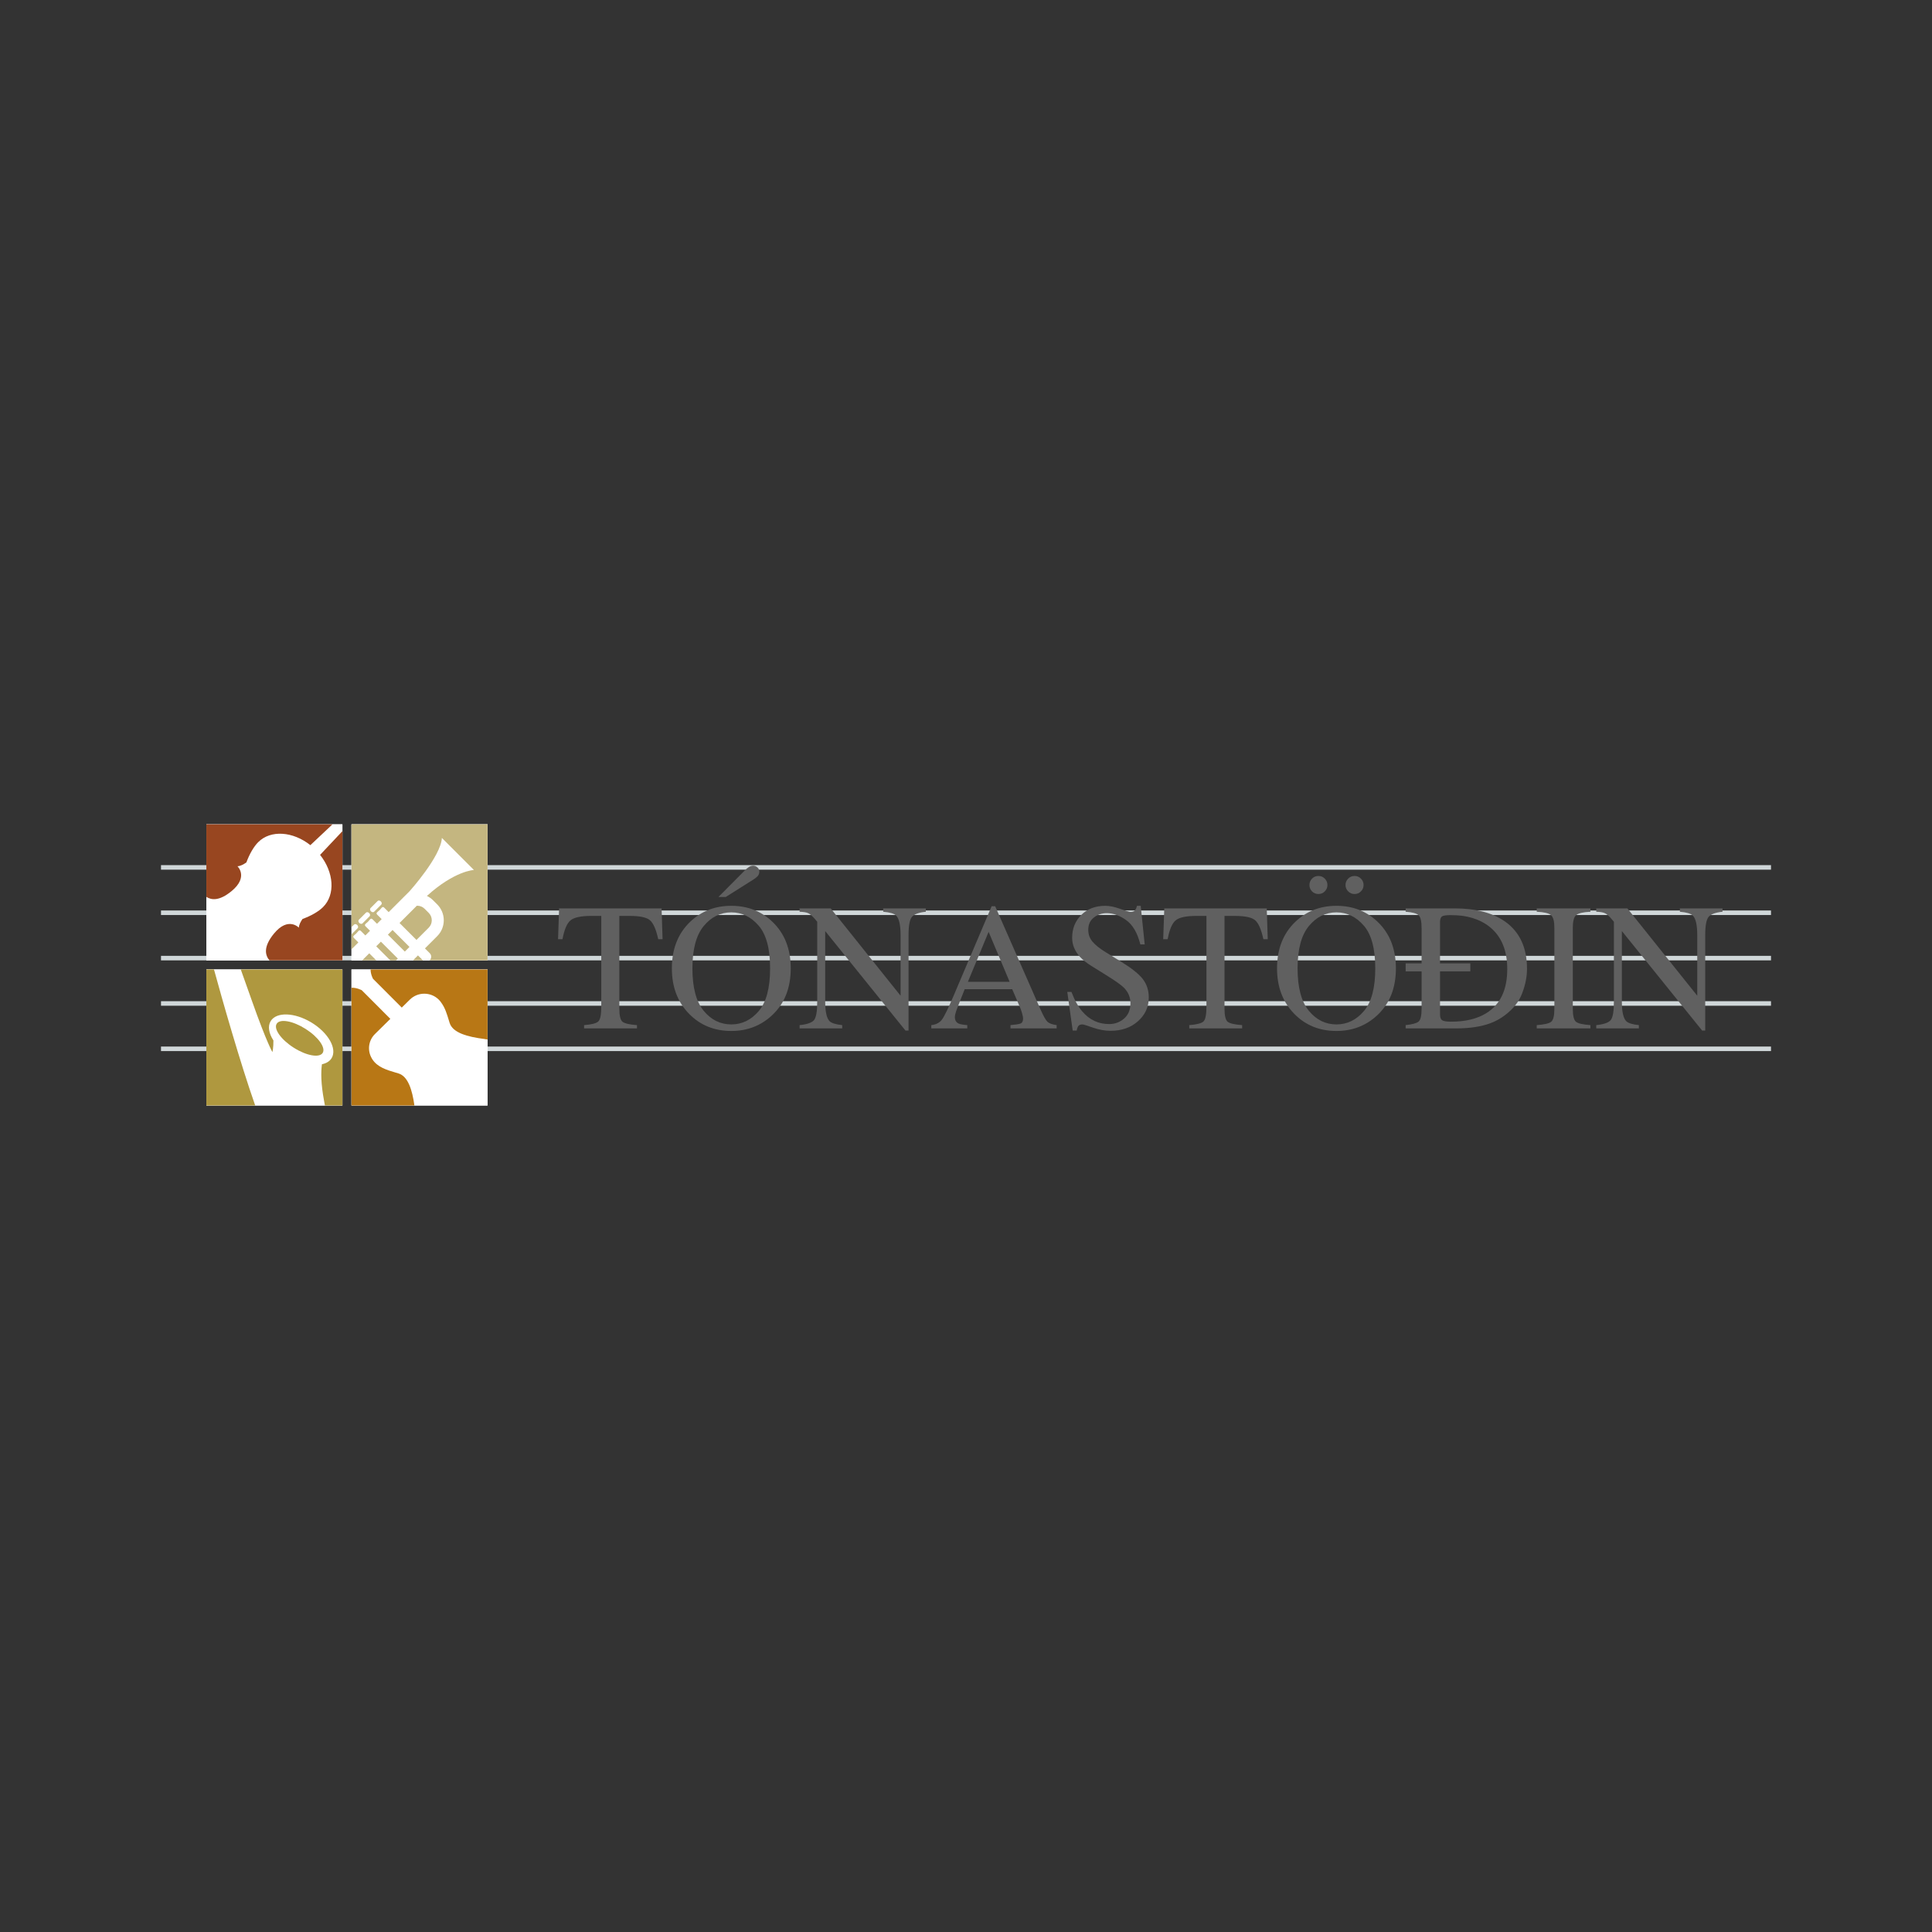 <svg width="600" height="600" viewBox="0 0 600 600" fill="none" xmlns="http://www.w3.org/2000/svg">
<rect x="0" y="0" width="600" height="600" fill="#333333" stroke="none"/>
<rect x="50" y="268.676" width="500" height="1.408" fill="#D0D7D9"/>
<rect x="50" y="282.761" width="500" height="1.408" fill="#D0D7D9"/>
<rect x="50" y="296.845" width="500" height="1.408" fill="#D0D7D9"/>
<rect x="50" y="310.93" width="500" height="1.408" fill="#D0D7D9"/>
<rect x="50" y="325.014" width="500" height="1.408" fill="#D0D7D9"/>
<path d="M173.636 282.106H205.463L205.766 291.679H204.418C203.758 288.671 202.914 286.718 201.887 285.82C200.879 284.903 198.742 284.444 195.478 284.444H192.342V313.273C192.342 315.456 192.681 316.813 193.36 317.345C194.038 317.858 195.524 318.197 197.816 318.363V319.38H181.393V318.363C183.777 318.179 185.263 317.785 185.85 317.18C186.437 316.574 186.73 315.052 186.73 312.613V284.444H183.594C180.476 284.444 178.349 284.893 177.212 285.792C176.093 286.691 175.25 288.653 174.681 291.679H173.306L173.636 282.106Z" fill="#606060"/>
<path d="M215.037 300.757C215.037 306.68 216.201 311.064 218.53 313.906C220.859 316.73 223.72 318.142 227.113 318.142C230.432 318.142 233.266 316.767 235.613 314.016C237.979 311.247 239.162 306.827 239.162 300.757C239.162 294.613 237.97 290.175 235.586 287.443C233.201 284.71 230.377 283.344 227.113 283.344C223.738 283.344 220.878 284.765 218.53 287.608C216.201 290.432 215.037 294.815 215.037 300.757ZM208.654 300.757C208.654 294.742 210.543 289.918 214.321 286.287C217.787 282.968 222.051 281.308 227.113 281.308C232.193 281.308 236.466 282.977 239.932 286.315C243.692 289.928 245.571 294.742 245.571 300.757C245.571 306.864 243.627 311.724 239.739 315.337C236.255 318.564 232.046 320.178 227.113 320.178C221.831 320.178 217.448 318.39 213.964 314.814C210.424 311.164 208.654 306.479 208.654 300.757ZM235.806 270.69C235.806 271.222 235.659 271.662 235.366 272.01C235.072 272.359 234.641 272.716 234.073 273.083L225.407 278.557H223.124L231.404 270.222C231.698 269.929 232.064 269.626 232.505 269.314C232.945 269.003 233.412 268.847 233.908 268.847C234.384 268.847 234.815 269.021 235.2 269.369C235.604 269.699 235.806 270.14 235.806 270.69Z" fill="#606060"/>
<path d="M248.322 318.363C250.651 318.124 252.146 317.601 252.806 316.795C253.466 315.969 253.796 314.071 253.796 311.1V286.26L253.026 285.352C252.201 284.38 251.495 283.784 250.908 283.564C250.339 283.325 249.478 283.188 248.322 283.151V282.106H257.978L279.682 309.23V290.386C279.682 287.287 279.224 285.269 278.307 284.334C277.702 283.729 276.363 283.335 274.29 283.151V282.106H287.522V283.151C285.377 283.371 283.946 283.894 283.231 284.719C282.516 285.545 282.158 287.433 282.158 290.386V320.041H281.195L256.272 289.148V311.1C256.272 314.181 256.722 316.189 257.62 317.125C258.207 317.73 259.518 318.142 261.554 318.363V319.38H248.322V318.363Z" fill="#606060"/>
<path d="M313.546 304.911L307.026 289.396L300.589 304.911H313.546ZM289.228 319.38V318.363C290.677 318.197 291.759 317.647 292.474 316.712C293.207 315.777 294.454 313.237 296.215 309.092L307.961 281.446H309.062L323.091 313.383C324.026 315.511 324.769 316.831 325.319 317.345C325.888 317.84 326.832 318.179 328.153 318.363V319.38H313.821V318.363C315.471 318.216 316.535 318.042 317.012 317.84C317.488 317.62 317.727 317.097 317.727 316.272C317.727 315.997 317.635 315.511 317.452 314.814C317.268 314.117 317.012 313.383 316.682 312.613L314.343 307.194H299.599C298.131 310.88 297.251 313.136 296.958 313.961C296.683 314.768 296.545 315.41 296.545 315.887C296.545 316.84 296.93 317.501 297.7 317.867C298.177 318.087 299.076 318.252 300.396 318.363V319.38H289.228Z" fill="#606060"/>
<path d="M332.747 308.047C333.7 310.578 334.819 312.595 336.103 314.099C338.34 316.721 341.119 318.032 344.438 318.032C346.235 318.032 347.785 317.464 349.087 316.327C350.407 315.19 351.068 313.604 351.068 311.568C351.068 309.734 350.407 308.138 349.087 306.781C348.225 305.919 346.409 304.626 343.64 302.903L338.826 299.904C337.377 298.987 336.222 298.061 335.36 297.126C333.765 295.347 332.967 293.385 332.967 291.239C332.967 288.396 333.911 286.031 335.8 284.142C337.689 282.253 340.192 281.308 343.31 281.308C344.594 281.308 346.134 281.629 347.932 282.271C349.747 282.895 350.783 283.206 351.04 283.206C351.737 283.206 352.214 283.041 352.471 282.711C352.746 282.381 352.956 281.913 353.103 281.308H354.259L355.496 293.302H354.149C353.232 289.689 351.755 287.168 349.72 285.737C347.702 284.307 345.703 283.591 343.723 283.591C342.182 283.591 340.834 284.05 339.679 284.967C338.542 285.865 337.973 287.122 337.973 288.736C337.973 290.184 338.413 291.422 339.294 292.449C340.174 293.495 341.54 294.586 343.393 295.723L348.344 298.776C351.443 300.684 353.626 302.435 354.891 304.03C356.138 305.644 356.762 307.552 356.762 309.752C356.762 312.705 355.643 315.172 353.406 317.152C351.187 319.133 348.344 320.123 344.878 320.123C343.136 320.123 341.311 319.793 339.404 319.133C337.515 318.473 336.433 318.142 336.158 318.142C335.498 318.142 335.048 318.344 334.81 318.748C334.59 319.151 334.443 319.582 334.37 320.041H333.132L331.454 308.047H332.747Z" fill="#606060"/>
<path d="M361.576 282.106H393.404L393.706 291.679H392.358C391.698 288.671 390.854 286.718 389.827 285.82C388.819 284.903 386.682 284.444 383.418 284.444H380.282V313.273C380.282 315.456 380.621 316.813 381.3 317.345C381.978 317.858 383.464 318.197 385.756 318.363V319.38H369.333V318.363C371.717 318.179 373.203 317.785 373.79 317.18C374.377 316.574 374.67 315.052 374.67 312.613V284.444H371.534C368.416 284.444 366.289 284.893 365.152 285.792C364.033 286.691 363.19 288.653 362.621 291.679H361.246L361.576 282.106Z" fill="#606060"/>
<path d="M402.977 300.757C402.977 306.68 404.141 311.064 406.47 313.906C408.799 316.73 411.66 318.142 415.053 318.142C418.372 318.142 421.206 316.767 423.553 314.016C425.919 311.247 427.102 306.827 427.102 300.757C427.102 294.613 425.91 290.175 423.526 287.443C421.142 284.71 418.317 283.344 415.053 283.344C411.679 283.344 408.818 284.765 406.47 287.608C404.141 290.432 402.977 294.815 402.977 300.757ZM396.595 300.757C396.595 294.742 398.484 289.918 402.261 286.287C405.728 282.968 409.991 281.308 415.053 281.308C420.133 281.308 424.406 282.977 427.872 286.315C431.632 289.928 433.511 294.742 433.511 300.757C433.511 306.864 431.567 311.724 427.68 315.337C424.195 318.564 419.986 320.178 415.053 320.178C409.771 320.178 405.388 318.39 401.904 314.814C398.364 311.164 396.595 306.479 396.595 300.757ZM423.471 274.844C423.471 275.614 423.196 276.274 422.645 276.824C422.114 277.374 421.453 277.649 420.665 277.649C419.895 277.649 419.234 277.374 418.684 276.824C418.134 276.274 417.859 275.614 417.859 274.844C417.859 274.073 418.134 273.413 418.684 272.863C419.234 272.313 419.895 272.038 420.665 272.038C421.453 272.038 422.114 272.313 422.645 272.863C423.196 273.413 423.471 274.073 423.471 274.844ZM406.663 274.844C406.663 274.073 406.929 273.413 407.461 272.863C408.011 272.313 408.671 272.038 409.441 272.038C410.23 272.038 410.89 272.313 411.422 272.863C411.972 273.413 412.247 274.073 412.247 274.844C412.247 275.614 411.972 276.274 411.422 276.824C410.89 277.374 410.23 277.649 409.441 277.649C408.671 277.649 408.011 277.374 407.461 276.824C406.929 276.274 406.663 275.614 406.663 274.844Z" fill="#606060"/>
<path d="M436.537 318.363C438.591 318.142 439.93 317.776 440.554 317.262C441.177 316.73 441.489 315.401 441.489 313.273V301.665H436.537V299.189H441.489V288.213C441.489 286.159 441.186 284.838 440.581 284.252C439.976 283.665 438.628 283.298 436.537 283.151V282.106H451.722C458.269 282.106 463.478 283.454 467.347 286.15C471.932 289.359 474.224 294.265 474.224 300.867C474.224 303.306 473.729 305.828 472.739 308.432C471.767 311.036 469.979 313.319 467.375 315.282C465.908 316.382 464.385 317.216 462.808 317.785C459.929 318.849 456.39 319.38 452.19 319.38H436.537V318.363ZM447.211 315.034C447.211 315.951 447.431 316.556 447.871 316.85C448.329 317.143 449.265 317.29 450.677 317.29C455.078 317.29 458.7 316.419 461.543 314.676C465.908 311.999 468.09 307.423 468.09 300.949C468.09 295.173 466.293 290.826 462.698 287.91C459.617 285.416 455.537 284.169 450.457 284.169C449.191 284.169 448.329 284.307 447.871 284.582C447.431 284.857 447.211 285.462 447.211 286.397V299.189H456.619V301.665H447.211V315.034Z" fill="#606060"/>
<path d="M477.25 318.363C479.543 318.197 481.028 317.858 481.707 317.345C482.385 316.813 482.725 315.456 482.725 313.273V288.213C482.725 286.141 482.385 284.811 481.707 284.224C481.028 283.619 479.543 283.261 477.25 283.151V282.106H493.921V283.151C491.628 283.261 490.143 283.619 489.464 284.224C488.786 284.811 488.447 286.141 488.447 288.213V313.273C488.447 315.456 488.786 316.813 489.464 317.345C490.143 317.858 491.628 318.197 493.921 318.363V319.38H477.25V318.363Z" fill="#606060"/>
<path d="M495.736 318.363C498.065 318.124 499.56 317.601 500.22 316.795C500.88 315.969 501.211 314.071 501.211 311.1V286.26L500.44 285.352C499.615 284.38 498.909 283.784 498.322 283.564C497.754 283.325 496.892 283.188 495.736 283.151V282.106H505.392L527.096 309.23V290.386C527.096 287.287 526.638 285.269 525.721 284.334C525.116 283.729 523.777 283.335 521.705 283.151V282.106H534.936V283.151C532.791 283.371 531.36 283.894 530.645 284.719C529.93 285.545 529.572 287.433 529.572 290.386V320.041H528.609L503.686 289.148V311.1C503.686 314.181 504.136 316.189 505.034 317.125C505.621 317.73 506.932 318.142 508.968 318.363V319.38H495.736V318.363Z" fill="#606060"/>
<rect x="109.155" y="256" width="42.254" height="42.254" fill="white"/>
<rect x="109.155" y="256" width="42.254" height="42.254" fill="white"/>
<rect x="64.085" y="256" width="42.254" height="42.254" fill="white"/>
<rect x="64.085" y="256" width="42.254" height="42.254" fill="white"/>
<rect x="109.155" y="301.07" width="42.254" height="42.254" fill="white"/>
<rect x="109.155" y="301.07" width="42.254" height="42.254" fill="white"/>
<rect x="64.085" y="301.07" width="42.254" height="42.254" fill="white"/>
<rect x="64.085" y="301.07" width="42.254" height="42.254" fill="white"/>
<path d="M109.155 306.747C110.844 306.701 112.268 307.489 112.268 307.489L112.291 307.465L121.224 316.413L116.452 321.117C114.367 323.176 114.045 326.31 115.478 328.707L115.475 328.716C115.501 328.762 115.529 328.804 115.557 328.847C115.574 328.871 115.59 328.896 115.606 328.921C115.613 328.931 115.619 328.942 115.626 328.952C115.636 328.969 115.647 328.986 115.658 329.002C117.239 331.437 120.112 332.286 122.878 333.104C123.168 333.189 123.456 333.275 123.742 333.361C126.744 334.272 128.024 338.524 128.704 343.324H109.155V306.747Z" fill="#B87715"/>
<path d="M151.409 322.837V301.07H115.087C115.097 302.658 115.841 303.965 115.841 303.965L115.838 303.968L124.77 312.915L127.285 310.434C129.761 307.992 133.774 307.992 136.25 310.434C136.583 310.761 136.866 311.118 137.108 311.492C138.221 313.019 138.805 314.944 139.374 316.818C139.462 317.108 139.55 317.396 139.639 317.682C140.599 320.759 145.219 322.002 150.319 322.653C150.685 322.7 151.049 322.762 151.409 322.837Z" fill="#B87715"/>
<path fill-rule="evenodd" clip-rule="evenodd" d="M151.409 256H109.155V287.939L109.963 287.131C110.195 286.899 110.634 286.962 110.944 287.271C111.254 287.582 111.316 288.021 111.085 288.253L109.155 290.182V294.815L111.291 292.679L109.934 291.322C109.479 290.866 109.788 290.613 110.225 290.255C110.364 290.142 110.515 290.018 110.658 289.875C110.802 289.731 110.925 289.58 111.038 289.442C111.397 289.004 111.65 288.695 112.106 289.151L113.463 290.508L114.911 289.06L113.554 287.702C113.098 287.247 113.407 286.995 113.844 286.637C113.982 286.523 114.134 286.399 114.278 286.255C114.422 286.111 114.545 285.96 114.658 285.822C115.017 285.384 115.27 285.075 115.725 285.531L117.083 286.888L118.53 285.44L117.173 284.083C116.717 283.627 117.026 283.375 117.464 283.016C117.602 282.903 117.753 282.78 117.897 282.636C118.041 282.492 118.164 282.341 118.277 282.203C118.636 281.764 118.889 281.455 119.345 281.911L120.702 283.268L127.217 276.754C127.217 276.754 136.929 265.956 137.23 260.225L147.183 270.178C147.183 270.178 141.23 270.391 132.58 278.242C133.285 278.58 133.937 279.03 134.506 279.599L135.773 280.866C137.09 282.184 137.816 283.937 137.816 285.802C137.816 287.666 137.09 289.419 135.773 290.737L131.972 294.537L133.461 296.026C134.06 296.626 134.06 297.599 133.461 298.198C133.441 298.217 133.422 298.236 133.402 298.254H151.409V256ZM112.566 286.771L114.794 284.543C115.026 284.311 114.964 283.871 114.654 283.561C114.344 283.252 113.905 283.189 113.673 283.421L111.444 285.65C111.212 285.882 111.275 286.321 111.584 286.631C111.894 286.941 112.333 287.003 112.566 286.771ZM118.414 280.923L116.185 283.152C115.952 283.384 115.514 283.322 115.204 283.012C114.894 282.702 114.831 282.263 115.063 282.031L117.292 279.802C117.525 279.57 117.963 279.633 118.273 279.943C118.583 280.253 118.646 280.692 118.414 280.923Z" fill="#C4B680"/>
<path d="M131.347 298.254C131.327 298.236 131.308 298.217 131.288 298.198L129.8 296.71L128.352 298.157L128.449 298.254H131.347Z" fill="#C4B680"/>
<path d="M122.991 298.254L123.549 297.697L118.289 292.439L116.842 293.886L121.209 298.254H122.991Z" fill="#C4B680"/>
<path d="M116.865 298.254L114.67 296.059L112.475 298.254H116.865Z" fill="#C4B680"/>
<path d="M120.461 290.266L125.719 295.525L127.167 294.078L121.908 288.818L120.461 290.266Z" fill="#C4B680"/>
<path d="M134.092 285.803C134.092 284.933 133.754 284.115 133.139 283.5L131.873 282.232C131.256 281.618 130.44 281.279 129.57 281.279C129.545 281.279 129.521 281.282 129.496 281.286C129.476 281.289 129.456 281.291 129.435 281.292L124.08 286.647L129.339 291.906L133.139 288.106C133.754 287.49 134.092 286.673 134.092 285.803Z" fill="#C4B680"/>
<path d="M103.262 256H64.085V278.529C65.611 279.526 68.069 279.905 71.91 276.746C77.285 272.326 73.742 269.022 73.742 269.022C74.66 268.987 75.666 268.443 76.517 267.833C77.489 265.2 78.809 262.918 80.193 261.535C84.065 257.663 90.982 258.186 96.388 262.473L103.262 256Z" fill="#984620"/>
<path d="M83.679 298.254C82.449 296.785 81.561 294.219 85.089 289.927C89.509 284.552 92.813 288.096 92.813 288.096C92.846 287.202 93.363 286.226 93.953 285.391C96.623 284.417 98.94 283.084 100.34 281.685C104.212 277.813 103.689 270.896 99.402 265.49L106.338 258.124V298.254H83.679Z" fill="#984620"/>
<path d="M66.455 301.07H64.085V343.324H79.261C79.224 343.221 79.187 343.118 79.151 343.013C74.705 330.397 68.951 310.24 66.455 301.07Z" fill="#AF983F"/>
<path d="M100.907 343.324H106.338V301.07H74.773C75.616 303.402 76.543 306.025 77.579 308.959C77.778 309.523 77.982 310.098 78.189 310.684C82.879 323.951 84.609 326.743 84.609 326.743C84.609 326.743 84.946 325.284 84.91 323.118C83.493 320.928 83.09 318.719 84.062 317.117C85.838 314.191 91.516 314.391 96.741 317.565C101.968 320.74 104.763 325.687 102.987 328.613C102.383 329.609 101.32 330.234 99.982 330.511C99.648 332.933 99.642 336.583 100.658 341.943C100.749 342.419 100.832 342.879 100.907 343.324Z" fill="#AF983F"/>
<path d="M100.205 326.995C99.185 328.6 95.162 327.876 91.221 325.37C87.28 322.866 84.913 319.532 85.934 317.923C86.956 316.317 90.977 317.042 94.919 319.547C98.86 322.053 101.227 325.386 100.205 326.995Z" fill="#AF983F"/>
</svg>
